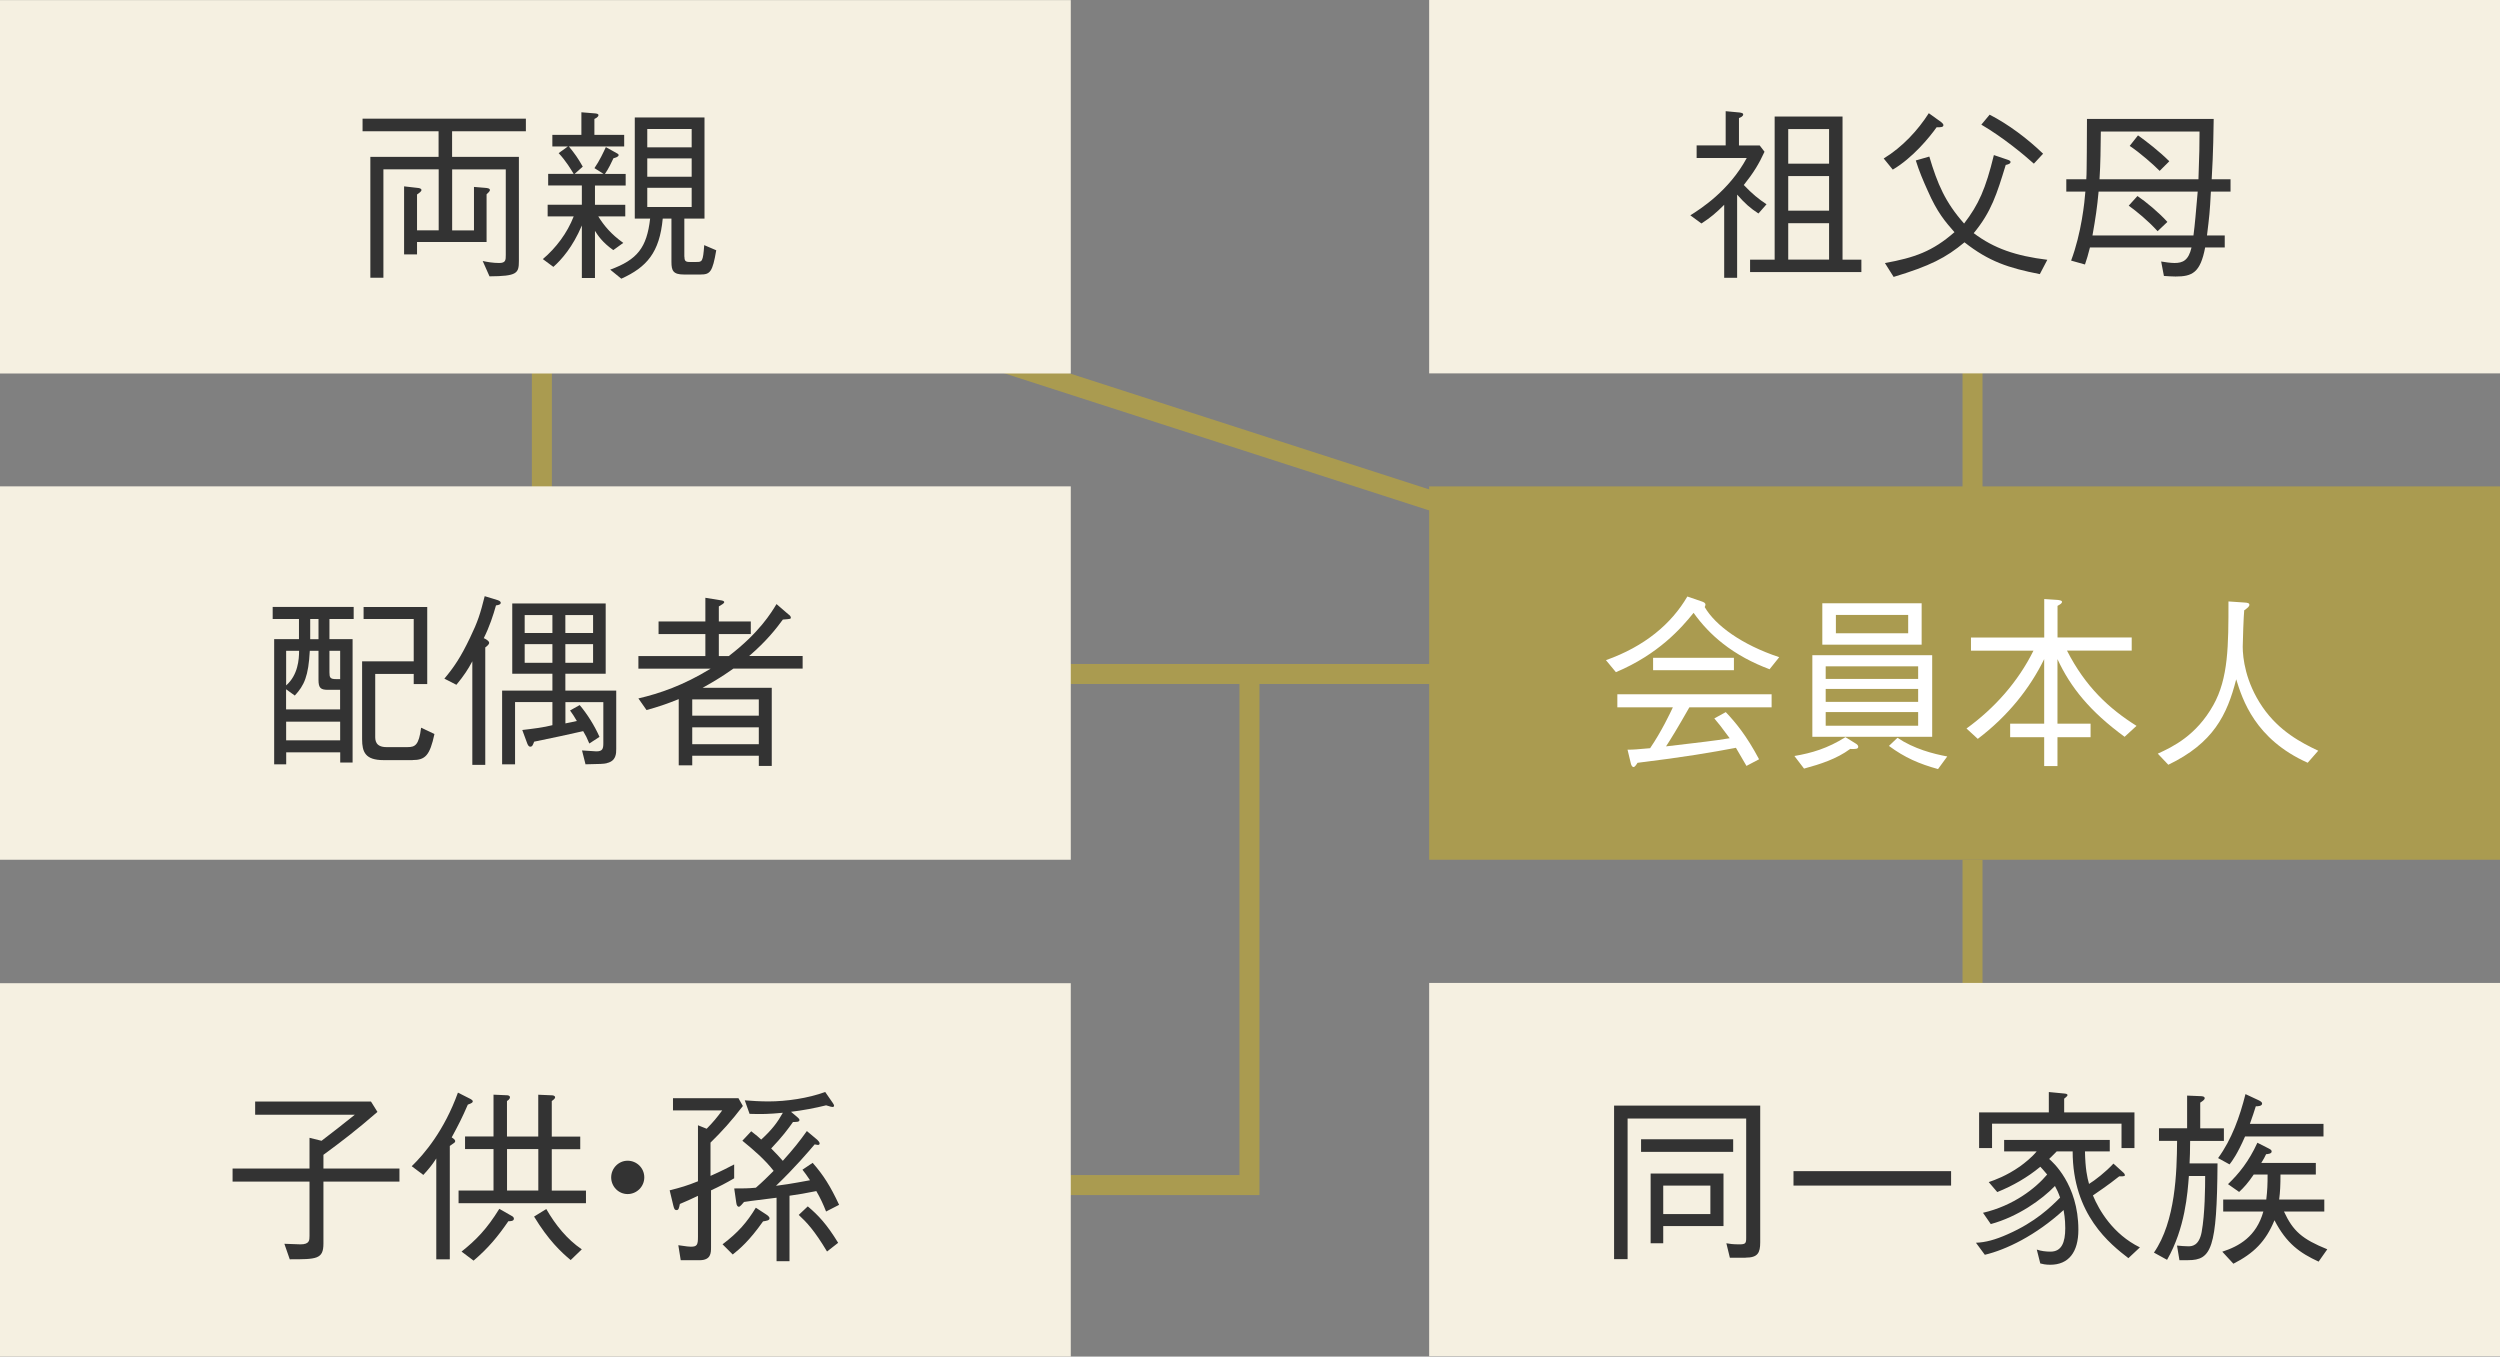 <?xml version="1.0" encoding="UTF-8"?><svg id="_レイヤー_2" xmlns="http://www.w3.org/2000/svg" viewBox="0 0 436.41 236.81"><rect x="0" y="0" width="436.41" height="236.81" fill="#808080" stroke="none"/><defs><style>.cls-1{fill:none;stroke:#aa9b50;stroke-miterlimit:10;stroke-width:3.49px;}.cls-2{fill:#aa9b50;}.cls-2,.cls-3,.cls-4,.cls-5{stroke-width:0px;}.cls-3{fill:#333;}.cls-4{fill:#fff;}.cls-5{fill:#f5f0e1;}</style></defs><g id="_レイヤー_1-2"><line class="cls-1" x1="264.88" y1="92.24" x2="162.48" y2="59.19"/><line class="cls-1" x1="94.59" y1="96.43" x2="94.59" y2="51.91"/><line class="cls-1" x1="344.33" y1="96.43" x2="344.33" y2="51.91"/><line class="cls-1" x1="344.33" y1="150.07" x2="344.33" y2="172.07"/><polyline class="cls-1" points="186.46 206.87 218.11 206.87 218.11 117.67"/><line class="cls-1" x1="282.46" y1="117.65" x2="153.39" y2="117.65"/><rect class="cls-5" y=".02" width="186.92" height="65.18"/><rect class="cls-5" x="249.48" width="186.93" height="65.18"/><rect class="cls-5" y="84.9" width="186.92" height="65.18"/><polygon class="cls-2" points="249.48 150.08 249.48 84.91 436.41 84.91 436.41 150.08 249.48 150.08"/><rect class="cls-5" y="171.63" width="186.92" height="65.18"/><rect class="cls-5" x="249.48" y="171.58" width="186.93" height="65.17"/><path class="cls-3" d="m64.65,48.5v-21.12h11.91v-4.46h-13.27v-2.2h28.51v2.2h-12.88v4.46h11.66v18.18c0,2.16-.32,2.65-5.13,2.68l-1.19-2.68c.74.16,1.78.35,2.87.35,1.16,0,1.16-.52,1.16-1.42v-14.92h-9.36v10.65h3.81v-7.59l1.94.16c.45.03.84.1.84.39,0,.23-.39.55-.58.74v8.33h-12.14v2.16h-2.26v-11.88l2.26.26c.39.03.77.1.77.39,0,.23-.35.48-.77.77v6.26h3.78v-10.65h-9.65v18.92h-2.26Z"/><path class="cls-3" d="m103.76,29.36c.9-1.29,1.61-2.84,2-3.68l1.97,1.1c.1.03.26.16.26.29,0,.32-.61.48-.9.55-.32.68-.87,1.87-1.49,2.74h3.62v2.03h-5.36v3.36h5.29v2.03h-4.71c1,1.61,2.23,3.1,4.36,4.62l-1.74,1.26c-1.94-1.36-2.75-2.65-3.2-3.36v8.23h-2.29v-9.17c-1.58,3.75-3.55,5.97-4.97,7.23l-1.84-1.36c2.32-1.97,4.26-4.55,5.39-7.46h-4.55v-2.03h5.97v-3.36h-5.88v-2.03h4.45c-.45-.74-1.32-2.23-2.62-3.62l1.61-1.16h-2.71v-2.03h5.07v-3.94l2.33.19c.32.03.65.06.65.32,0,.32-.55.58-.71.65v2.78h5.2v2.03h-9.65c1.03,1.26,1.58,2.03,2.42,3.52l-1.42,1.26h5.04l-1.58-1Zm15.72,15.47c0,.71.19.9.9.9h1.19c.97,0,1.16,0,1.36-2.94l2.1.9c-.65,3.81-1.07,4.23-2.75,4.23h-2.91c-1.87,0-2.16-.68-2.16-2.2v-7.56h-1.52c-.55,5.94-2.81,8.49-7.23,10.49l-1.94-1.58c4.75-1.74,6.39-3.84,6.97-8.91h-2.68v-17.66h12.17v17.66h-3.52v6.65Zm1.26-22.31h-7.75v3.2h7.75v-3.2Zm0,5.13h-7.75v3.2h7.75v-3.2Zm0,5.13h-7.75v3.36h7.75v-3.36Z"/><path class="cls-3" d="m57.51,108.05v3.52h4.04v21.54h-2.16v-1.78h-9.43v2.1h-2.1v-21.86h4.33v-3.52h-4.59v-2.1h14.14v2.1h-4.23Zm1.87,12.37h-2.13c-1.26,0-1.65-.32-1.65-1.71v-5.1h-1.52c-.23,4.42-.97,6.04-2.62,7.81l-1.52-1.1v3.52h9.43v-3.42Zm-9.43-6.81v6.04c2.07-1.81,2.26-4.55,2.26-6.04h-2.26Zm9.43,12.37h-9.43v3.26h9.43v-3.26Zm-3.78-17.92h-1.45v3.52h1.45v-3.52Zm3.78,5.55h-1.87v3.75c0,.9.1,1.19,1.16,1.19h.71v-4.94Zm12.62,19.08h-5.04c-3.2,0-3.75-1.42-3.75-3.65v-13.59h9.01v-7.39h-8.75v-2.1h11.11v13.46h-2.36v-1.78h-6.72v10.91c0,.61,0,1.87,1.97,1.87h3.65c1.32,0,2-.29,2.39-3.39l2.33,1.1c-.81,3.78-1.62,4.55-3.84,4.55Z"/><path class="cls-3" d="m86.58,105.69c-.48,1.71-1.13,3.71-2.13,5.71.19.07.94.45.94.81,0,.32-.48.65-.68.81v20.5h-2.26v-18.08c-.74,1.39-1.45,2.49-2.78,4.1l-2.1-1.07c1.65-1.97,2.84-3.71,4.46-7.1,1.39-2.87,1.81-4.23,2.58-7.3l2.32.71c.07.03.48.16.48.45,0,.35-.58.42-.84.45Zm19.34,27.54c-.61.13-.94.13-3.71.19l-.61-2.42c.39,0,2.13.16,2.49.16,1.07,0,1.23-.42,1.23-1.42v-7.17h-6.62v3.71c.52-.1.68-.13,2-.42-.55-.9-.65-1.1-1.19-1.84l1.68-.94c1.23,1.45,2.55,3.49,3.46,5.55l-1.78,1.16c-.45-1.1-.58-1.32-1.07-2.16-2.26.52-5.71,1.26-8.56,1.84-.23.61-.32.87-.68.87-.29,0-.42-.32-.52-.55l-.87-2.36c1.65-.19,3.78-.45,5.26-.84v-4.04h-6.52v10.88h-2.26v-12.88h8.78v-2.94h-7.01v-12.27h16.31v12.27h-7.04v2.94h8.88v10.17c0,.81,0,2.13-1.65,2.49Zm-9.49-25.86h-4.84v3.13h4.84v-3.13Zm0,5.07h-4.84v3.26h4.84v-3.26Zm7.1-5.07h-4.84v3.13h4.84v-3.13Zm0,5.07h-4.84v3.26h4.84v-3.26Z"/><path class="cls-3" d="m137.69,107.27c.13.1.36.32.36.52,0,.26-.03.26-1.39.36-1.16,1.58-2.84,3.75-5.88,6.36h9.33v2.2h-12.08c-2.26,1.61-4,2.58-5.39,3.36h12.08v13.63h-2.26v-1.78h-11.62v1.68h-2.36v-11.56c-2.16.87-3.62,1.36-5.62,1.91l-1.42-2.03c3.71-.87,7.81-2.26,12.62-5.2h-12.62v-2.2h11.69v-3.84h-8.17v-2.2h8.17v-4.13l2.58.42c.42.06.71.13.71.35s-.52.48-.94.74v2.62h5.58v2.2h-5.58v3.84h1.74c5.33-4.07,7.43-7.59,8.33-9.07l2.13,1.84Zm-5.23,14.82h-11.62v2.84h11.62v-2.84Zm0,4.88h-11.62v2.94h11.62v-2.94Z"/><path class="cls-3" d="m44.55,192.29h20.21l1.13,1.81c-3.68,3.2-6.39,5.26-9.43,7.49v2.39h13.27v2.29h-13.27v10.82c0,2.74-1.23,2.74-5.88,2.74l-.94-2.71c.16,0,2.78.1,2.81.1,1.58,0,1.58-.71,1.58-1.49v-9.46h-13.43v-2.29h13.43v-5.36l2.1.52c2.26-1.71,3.78-2.94,5.81-4.55h-17.4v-2.29Z"/><path class="cls-3" d="m81.66,192.84c-.97,2.26-1.71,3.68-2.81,5.71.29.19.61.39.61.65,0,.23-.1.26-.94.84v19.79h-2.36v-17.6c-.74,1.13-1.23,1.74-2.26,2.87l-2.03-1.52c2.2-2.13,5.68-6.23,8.07-12.85l2.23,1.13c.16.1.36.23.36.39,0,.19-.13.32-.87.58Zm-1.61,17.18v-2.2h6.1v-7.23h-4.97v-2.2h4.97v-7.3l2.32.1c.23,0,.55.07.55.36s-.32.52-.52.65v6.2h5.46v-7.3l2.36.1c.13,0,.58.03.58.36,0,.23-.36.48-.58.65v6.2h4.97v2.2h-4.97v7.23h5.97v2.2h-22.25Zm8.69,3.16c-1.84,2.68-3.49,4.68-6.07,6.88l-2.1-1.58c2.55-2.03,4.42-3.94,6.59-7.46l2.16,1.23c.13.06.39.23.39.48,0,.45-.61.45-.97.45Zm5.23-12.59h-5.46v7.23h5.46v-7.23Zm5.65,19.37c-1.65-1.36-3.91-3.49-6.39-7.59l2.13-1.32c1.58,2.74,3.58,5.26,6.2,7.04l-1.94,1.87Z"/><path class="cls-3" d="m112.47,205.53c0,1.61-1.32,2.91-2.91,2.91s-2.87-1.32-2.87-2.91,1.29-2.91,2.87-2.91,2.91,1.26,2.91,2.91Z"/><path class="cls-3" d="m124.03,199.46v5.81c2.03-.9,3-1.42,4.13-2v2.42c-1.45.84-2.49,1.39-4.04,2.1v9.91c0,1.03,0,2.29-2.03,2.29h-3.26l-.42-2.62c1.65.23,1.81.26,2.2.26,1.1,0,1.23-.36,1.23-1.74v-7.14c-1.49.71-1.94.9-3.16,1.42-.16.81-.23,1.07-.58,1.07s-.42-.26-.55-.74l-.65-2.71c1.9-.48,3.13-.84,4.94-1.58v-9.78l1.52.61c1.16-1.19,1.81-1.97,2.71-3.2h-8.59v-2.13h11.43l.77,1.36c-2,2.62-3.68,4.46-5.65,6.39Zm9.17,13.75c-2.36,3.36-4.1,4.84-5.29,5.78l-1.78-1.78c2.75-2.07,4.29-3.88,5.81-6.39l1.78,1.16c.29.19.61.42.61.71,0,.36-.55.42-1.13.52Zm11.01-1.71c-.55-1.39-.97-2.29-1.71-3.58-2.2.42-2.78.55-4.68.81v11.43h-2.26v-11.08c-4.65.58-5.17.65-5.68.74-.26.29-.68.84-.9.84-.19,0-.39-.19-.45-.68l-.36-2.52c1.52,0,2.49,0,3.78-.13,1.23-1.07,1.97-1.81,3.1-2.94-1.55-2-3.49-3.65-5.46-5.26l1.55-1.65c1.03.81,1.23.97,1.74,1.45,1.87-1.71,2.84-3,3.78-4.68-2.39.23-3.71.26-5.81.19l-.84-2.36c1.26.1,2.68.19,4.13.19,3.13,0,6.94-.55,9.91-1.65l1.32,1.91c.19.29.23.39.23.48,0,.19-.16.23-.26.23-.19,0-.26-.03-1.13-.29-1.91.48-4.17.9-6.13,1.13l1,.84c.23.19.48.42.48.58,0,.36-.48.36-1.13.36-.87,1.23-1.84,2.55-3.81,4.62.84.84,1.29,1.32,2.03,2.16,1.91-2.13,2.91-3.39,4.2-5.2l1.81,1.52c.16.16.42.42.42.65,0,.16-.13.26-.29.26-.03,0-.52-.1-.58-.1-1.13,1.32-3.39,4-6.75,7.23,1.07-.13,2.45-.32,5.94-.97-.52-.77-.87-1.29-1.32-1.84l1.78-1.2c1.87,2.13,3.1,4.07,4.62,7.33l-2.26,1.16Zm.16,6.97c-2.2-3.68-3.55-5.1-4.94-6.39l1.58-1.49c1.84,1.55,3.33,3.13,5.3,6.36l-1.94,1.52Z"/><path class="cls-3" d="m306.95,37.26c-1.39-.9-2.32-1.71-3.71-3.29v14.53h-2.26v-12.75c-1.39,1.39-2.33,2.2-3.97,3.26l-1.94-1.42c1.74-1.1,6.75-4.26,9.85-10.01h-8.75v-2.2h5.07v-5.97l2.45.23c.36.06.61.13.61.32,0,.36-.48.55-.74.65v4.78h3.62l.84,1.1c-.97,2.13-1.97,3.75-3.62,5.81,1.49,1.55,2.58,2.45,3.97,3.36l-1.42,1.62Zm-1.45,10.23v-2.16h4.29v-24.99h11.85v24.99h3.29v2.16h-19.44Zm13.79-24.96h-7.13v6.04h7.13v-6.04Zm0,8.2h-7.13v6.04h7.13v-6.04Zm0,8.23h-7.13v6.36h7.13v-6.36Z"/><path class="cls-3" d="m328.82,27.67c3.29-2,6.01-4.97,7.88-7.91l2.16,1.55c.13.13.39.32.39.52,0,.39-.45.39-1.19.39-1.26,1.78-4.2,5.36-7.65,7.39l-1.58-1.94Zm27.25,20.18c-5.46-1.07-8.88-2.2-13.14-5.55-3.26,2.71-6.04,4.13-12.37,6.04l-1.52-2.42c5.17-.94,8.3-2.03,12.14-5.39-1.61-1.84-3-3.42-4.68-7.26-.77-1.71-1.52-3.46-2.07-5.26l2.36-.68c1.42,4.78,2.78,7.98,6.07,11.69,2.55-3.33,3.75-6.01,5.2-11.95l2.39.81c.32.1.52.23.52.39,0,.32-.48.45-.84.52-1.55,5.07-2.52,8.2-5.59,11.91,3.55,2.68,7.36,3.97,12.85,4.65l-1.32,2.52Zm-8.75-27.83c3.33,1.71,6.62,4.2,9.33,6.81l-1.61,1.74c-1.68-1.52-5.42-4.62-9.17-6.81l1.45-1.74Z"/><path class="cls-3" d="m385.94,33.45c-.19,3.71-.26,4.2-.68,7.65h3.1v2.1h-3.42c-.84,4.42-2.26,5.07-5.17,5.07-.61,0-1.39-.06-2.03-.1l-.48-2.52c.58.1,1.65.26,2.33.26,1.45,0,2.45-.45,2.97-2.71h-17.73c-.32,1.29-.55,2.03-.87,2.97l-2.42-.68c1.81-4.81,2.36-10.27,2.49-12.04h-3.33v-2.16h3.49c.03-.58.06-1.07.06-1.81.03-1.39.03-3.2.06-8.72h22.12c-.03,1.71-.06,5.75-.35,10.53h3.29v2.16h-3.42Zm-19.6,0c-.26,2.81-.52,4.55-1.07,7.65h17.63c.26-1.97.42-4,.74-7.65h-17.31Zm.39-10.49c-.03,2.78-.06,5.81-.23,8.33h17.27c.16-4.97.19-5.52.19-8.33h-17.24Zm9.91,17.4c-1.74-1.91-3.62-3.42-5.04-4.46l1.52-1.68c1.49,1,3.78,2.91,5.23,4.52l-1.71,1.62Zm.36-10.53c-1.13-1.13-3.39-3.13-5.23-4.36l1.45-1.84c1.45,1.03,3.78,2.84,5.46,4.52l-1.68,1.68Z"/><path class="cls-4" d="m308.91,116.83c-2.94-1.1-5.75-2.58-8.2-4.52-1.94-1.52-3.65-3.33-5.07-5.33-2.13,2.65-6.13,7.23-13.56,10.36l-1.74-2.1c6.75-2.39,11.43-6.33,14.21-11.11l2.45.84c.39.13.71.26.71.58,0,.16-.06.26-.13.42,1.84,3.2,6.49,6.59,13.01,8.75l-1.68,2.1Zm-14.01,6.65c-2.03,3.58-3.29,5.62-4.07,6.81,2.94-.36,6.23-.71,9.04-1.1.87-.13,1.48-.23,2.07-.32-1.52-2.07-1.91-2.55-2.68-3.46l2-1.1c1.74,1.84,3.62,4.1,5.81,8.23l-2.2,1.16c-1.39-2.42-1.49-2.55-1.84-3.16-4.13.78-8.88,1.61-17.18,2.62-.19.32-.48.74-.68.74-.29,0-.42-.39-.48-.61l-.58-2.42c1.03,0,1.68-.06,3.94-.26,2-2.94,3.49-6.1,3.97-7.13h-9.69v-2.29h26.93v2.29h-14.37Zm-6.33-6.49v-2.16h14.11v2.16h-14.11Z"/><path class="cls-4" d="m322.96,130.75c-2.36,1.74-5.2,2.65-8.04,3.42l-1.68-2.2c3.04-.52,5.78-1.32,8.91-3.29l1.91,1.19c.19.13.32.32.32.48,0,.42-.48.42-1.42.39Zm-6.59-2.13v-14.24h20.92v14.24h-20.92Zm1.74-16.08v-7.23h17.34v7.23h-17.34Zm16.73,3.78h-16.14v2.2h16.14v-2.2Zm0,3.94h-16.14v2.26h16.14v-2.26Zm0,4.04h-16.14v2.39h16.14v-2.39Zm-1.74-16.95h-12.62v3.2h12.62v-3.2Zm5.2,26.9c-3.26-.9-5.81-2-8.56-4.04l1.49-1.42c2.87,1.94,6.26,2.81,8.69,3.26l-1.61,2.2Z"/><path class="cls-4" d="m370.88,128.62c-6.04-4.42-9.43-8.62-11.72-13.56v11.27h5.78v2.36h-5.78v5.04h-2.32v-5.04h-5.94v-2.36h5.94v-11.27c-2.49,5.07-6.26,9.88-11.59,13.92l-1.97-1.81c4.91-3.55,9.01-8.17,11.69-13.59h-10.91v-2.29h12.79v-6.72l2.42.16c.13.03.68.06.68.32,0,.29-.32.45-.78.71v5.52h12.95v2.29h-11.3c3.23,6.33,7.33,10.11,12.14,13.14l-2.07,1.9Z"/><path class="cls-4" d="m402.82,133.14c-9.17-4.1-11.37-11.04-12.46-14.56-1.58,6.23-4,11.14-11.85,14.92l-1.84-1.94c2.62-1.19,6.72-3.16,9.69-8.46,2.65-4.71,2.65-10.43,2.65-18.11l2.78.19c.55.03.87.1.87.39,0,.32-.32.55-.9.97-.1.9-.26,5.39-.26,6.36,0,1.91.45,6.13,3.46,10.53,2.91,4.23,6.78,6.23,9.72,7.62l-1.84,2.1Z"/><path class="cls-3" d="m304.71,219.55h-2.74l-.61-2.52c.55.1,1.13.19,2.23.19s1.23-.16,1.23-1.1v-20.86h-20.7v24.54h-2.36v-26.8h25.51v23.86c0,1.84-.42,2.68-2.55,2.68Zm-18.24-18.47v-2.2h16.08v2.2h-16.08Zm3.87,12.95v3h-2.2v-12.17h12.72v9.17h-10.53Zm8.23-7.07h-8.23v4.97h8.23v-4.97Z"/><path class="cls-3" d="m313.08,206.96v-2.52h27.51v2.52h-27.51Z"/><path class="cls-3" d="m371.53,219.62c-3.13-2.42-9.72-7.56-9.72-18.63h-2.78c-.26.26-.55.58-1.32,1.32.52.45,5.1,4.39,5.1,12.37,0,3.91-1.71,6.1-4.91,6.1-.84,0-1.36-.13-1.74-.23l-.61-2.42c.74.26,1.62.36,2.39.36,1.94,0,2.58-1.58,2.58-4.1,0-1.68-.23-2.75-.29-3.16-4.88,4.46-10.07,6.94-13.75,7.81l-1.55-2.1c1.65-.06,3.39-.52,5.55-1.49,4.84-2.13,7.46-4.71,9.14-6.39-.29-.84-.58-1.45-.9-2.03-2.26,2.36-6.46,5.36-11.2,6.65l-1.36-1.97c5.29-1.23,9.17-4.26,11.2-6.68-.52-.65-.87-1-1.19-1.36-2.26,1.87-4.81,3.33-7.52,4.42l-1.49-1.74c1.03-.35,3.07-1.07,5.46-2.74.84-.61,2.07-1.58,2.91-2.62h-5.68v-2h18.44v2h-4.33c.06,3.04.39,4.55.71,5.68.97-.58,2.97-2.13,4.26-3.55l1.74,1.58c.19.16.26.36.26.42,0,.13,0,.26-1,.23-1.87,1.52-4.13,3-4.58,3.33,1.07,2.58,3.49,6.75,8.2,9.07l-2,1.87Zm-1.19-19.21v-4.26h-22.6v4.26h-2.26v-6.23h12.17v-3.55l2.71.26c.26.03.55.06.55.29,0,.13-.19.29-.58.61v2.39h12.27v6.23h-2.26Z"/><path class="cls-3" d="m382.32,199.15c0,1.81-.06,2.94-.1,3.94h4.88c-.1,14.88-1.07,16.89-5.13,16.89h-1.52l-.42-2.55c.55.06,1.45.13,1.97.13.61,0,1.87-.06,2.33-2.49.58-3.16.61-7.94.61-9.78h-2.84c-.23,3-.65,9.11-3.81,14.63l-2.29-1.26c3.78-5.46,4-14.04,4.04-19.5h-3.16v-2.2h4.91v-5.71l2.39.1c.19,0,.68.03.68.36,0,.29-.45.55-.78.77v4.49h4.13v2.2h-5.88Zm9.59-.77c-1.36,3.1-2.23,4.26-2.71,4.88l-2-1.1c2.39-3.29,3.78-7.2,4.78-11.17l2.29,1.07c.32.16.61.32.61.58,0,.45-.71.48-1.1.48-.16.58-.68,2.07-1.03,3.07h12.85v2.2h-13.69Zm12.85,21.86c-3.29-1.52-5.62-3.16-7.72-7.23-1.52,3.71-3.62,5.78-7.17,7.59l-1.94-2.1c2.91-.94,5.94-2.62,7.17-7.01h-7.01v-2.1h7.52c.19-1.58.23-2.68.23-4.36h-2.42c-1,1.48-1.71,2.26-2.55,3.04l-1.94-1.36c1.91-1.84,3.62-3.94,5.13-7.23l1.97,1c.29.16.52.26.52.52,0,.42-.68.45-.97.48-.23.48-.39.81-.84,1.52h9.52v2.03h-6.17c0,1.87-.06,3.04-.23,4.36h7.88v2.1h-7.04c1.58,3.42,3.17,4.81,7.56,6.59l-1.52,2.16Z"/></g></svg>